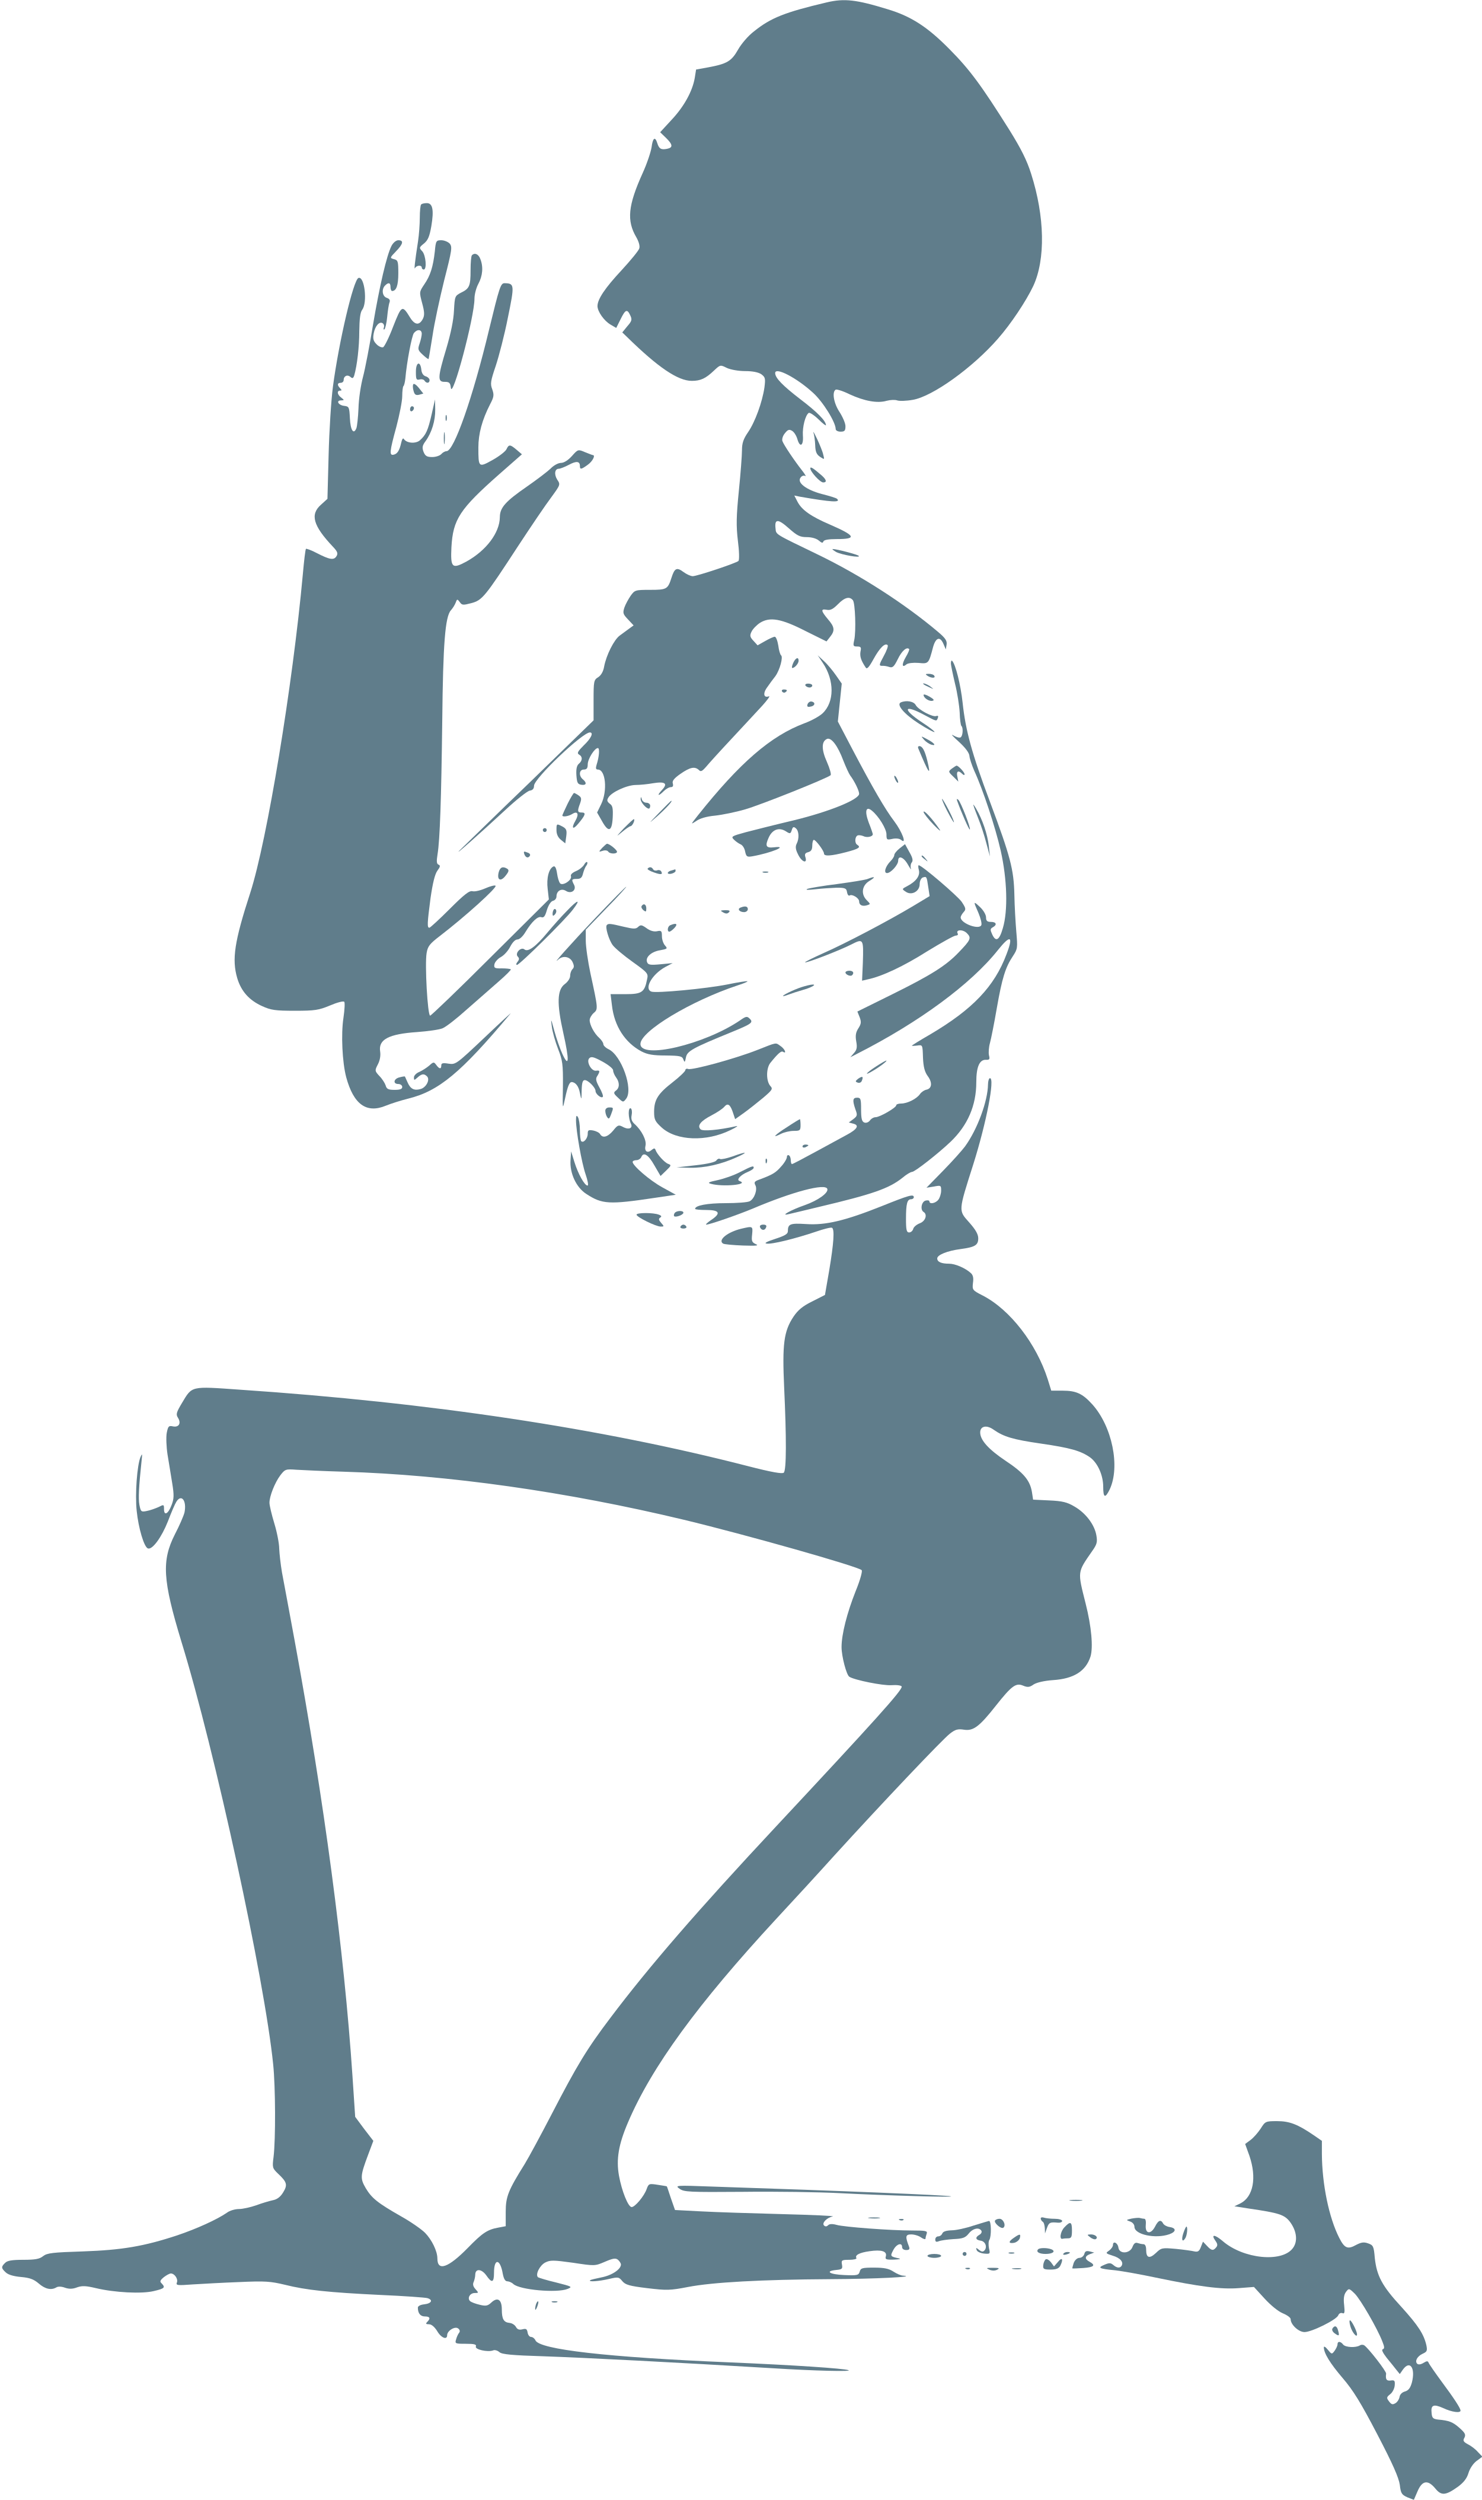 <?xml version="1.0" standalone="no"?>
<!DOCTYPE svg PUBLIC "-//W3C//DTD SVG 20010904//EN"
 "http://www.w3.org/TR/2001/REC-SVG-20010904/DTD/svg10.dtd">
<svg version="1.0" xmlns="http://www.w3.org/2000/svg"
 width="759pt" height="1280pt" viewBox="0 0 759 1280"
 preserveAspectRatio="xMidYMid meet">
<g transform="translate(0,1280) scale(0.1,-0.1)"
fill="#607d8b" stroke="none">
<path d="M4235 12788 c-216 -51 -287 -79 -374 -149 -29 -22 -64 -63 -81 -93
-34 -60 -57 -73 -154 -91 l-61 -11 -7 -44 c-12 -68 -55 -146 -119 -214 l-58
-63 29 -28 c36 -35 38 -51 6 -57 -30 -6 -41 0 -50 30 -11 35 -23 26 -29 -22
-4 -25 -24 -85 -46 -133 -75 -166 -82 -243 -32 -328 13 -23 19 -45 15 -57 -3
-11 -44 -61 -91 -112 -84 -90 -123 -148 -123 -183 0 -28 34 -76 67 -95 l29
-17 22 44 c25 51 34 55 50 20 10 -21 8 -29 -15 -55 l-26 -32 24 -23 c159 -156
261 -225 332 -225 45 0 71 12 114 53 32 30 32 30 66 13 20 -9 60 -16 94 -16
38 0 67 -6 82 -16 20 -15 22 -21 16 -68 -11 -75 -48 -177 -84 -229 -24 -35
-31 -56 -31 -93 0 -25 -7 -119 -16 -207 -13 -130 -14 -179 -5 -255 7 -53 8
-99 3 -104 -11 -11 -212 -78 -234 -78 -11 0 -32 10 -47 21 -35 26 -46 21 -62
-29 -19 -59 -24 -62 -110 -62 -75 0 -78 -1 -99 -30 -11 -16 -26 -43 -32 -60
-9 -28 -8 -34 18 -61 l29 -31 -22 -16 c-12 -9 -34 -25 -49 -36 -29 -21 -69
-100 -80 -159 -4 -24 -15 -44 -30 -54 -23 -14 -24 -21 -24 -118 l0 -103 -327
-318 c-181 -174 -341 -331 -358 -347 -41 -42 107 89 233 206 57 53 113 97 125
99 15 2 22 10 22 25 0 37 248 273 286 273 20 0 7 -30 -31 -66 -31 -31 -36 -40
-25 -47 19 -10 19 -31 0 -47 -11 -9 -15 -27 -13 -59 3 -39 6 -46 26 -49 25 -4
29 10 7 28 -22 18 -19 50 5 50 15 0 20 7 20 26 0 28 35 84 52 84 10 0 7 -44
-7 -87 -5 -17 -3 -23 7 -23 40 0 50 -109 17 -177 l-21 -43 24 -42 c34 -62 52
-57 56 16 2 47 0 61 -15 71 -14 11 -16 18 -7 32 16 27 93 63 139 64 22 0 63 4
90 9 62 10 77 -1 45 -35 -28 -30 -19 -34 10 -5 11 11 27 20 36 20 10 0 13 6
10 18 -5 13 6 27 39 50 49 34 73 39 94 20 10 -11 17 -7 38 17 14 17 73 82 132
145 59 63 129 139 156 168 26 29 41 50 33 47 -27 -10 -32 15 -9 46 11 16 30
42 42 57 23 32 41 99 29 107 -4 3 -11 25 -14 50 -4 25 -12 45 -18 45 -6 0 -28
-10 -49 -22 l-39 -22 -21 23 c-18 19 -20 27 -10 47 6 13 25 33 43 45 51 32
109 22 234 -42 l107 -53 18 23 c26 32 24 51 -11 91 -36 43 -37 54 -6 48 19 -4
33 4 57 28 35 36 60 42 77 21 12 -14 17 -158 7 -204 -7 -30 -5 -33 15 -33 19
0 22 -4 17 -26 -4 -24 2 -45 27 -82 6 -10 17 2 40 44 32 58 59 84 72 71 4 -4
-5 -29 -20 -56 -24 -44 -25 -50 -9 -50 10 1 27 -2 38 -6 17 -5 24 2 43 40 20
42 46 65 58 52 3 -2 -5 -21 -17 -41 -22 -38 -20 -58 4 -37 8 6 34 9 61 7 52
-5 52 -5 75 82 14 49 36 55 53 15 l12 -28 4 25 c3 19 -6 33 -44 65 -169 143
-400 292 -618 397 -219 106 -211 100 -214 132 -6 50 12 51 67 2 44 -39 58 -46
93 -46 25 0 49 -7 61 -17 15 -13 21 -15 24 -5 3 8 26 12 68 12 105 0 97 17
-34 74 -98 42 -145 75 -167 118 l-16 31 29 -6 c161 -28 211 -31 190 -11 -3 4
-39 15 -79 25 -81 22 -129 59 -107 85 6 8 16 11 23 7 6 -4 -1 9 -16 28 -38 48
-94 131 -101 151 -3 10 2 27 13 40 15 19 22 21 37 12 10 -6 22 -25 27 -43 13
-45 32 -33 28 19 -3 45 13 105 30 116 5 3 27 -11 49 -32 21 -21 39 -35 39 -31
0 22 -43 66 -131 133 -91 70 -129 109 -129 134 0 33 110 -24 194 -101 51 -46
116 -151 116 -186 0 -7 11 -13 25 -13 21 0 25 5 25 28 0 15 -14 47 -30 72 -30
45 -40 103 -20 115 5 3 38 -7 72 -24 74 -34 141 -47 189 -33 19 5 43 6 54 2
11 -4 47 -3 80 3 101 17 307 165 436 313 66 75 144 192 181 270 63 136 59 355
-11 574 -22 70 -52 129 -111 224 -144 229 -203 309 -305 412 -114 116 -199
171 -320 207 -159 49 -221 56 -310 35z"/>
<path d="M2157 11753 c-4 -3 -7 -34 -7 -67 0 -34 -4 -88 -9 -121 -17 -110 -21
-150 -15 -137 7 14 34 16 34 2 0 -5 5 -10 10 -10 17 0 11 72 -7 93 -17 18 -17
20 8 40 21 17 29 37 38 89 14 83 7 118 -23 118 -13 0 -26 -3 -29 -7z"/>
<path d="M2005 11541 c-25 -49 -61 -205 -95 -406 -17 -104 -40 -224 -51 -265
-11 -41 -22 -113 -23 -160 -2 -47 -7 -93 -11 -103 -14 -34 -30 -10 -33 51 -3
57 -4 61 -29 64 -30 3 -44 28 -16 28 17 1 17 1 1 14 -21 15 -24 36 -6 36 9 0
9 3 0 12 -16 16 -15 28 3 28 8 0 15 6 15 14 0 21 19 30 35 16 10 -9 14 -7 19
7 15 52 26 147 26 227 1 64 5 97 15 110 28 37 12 173 -19 163 -26 -9 -100
-325 -131 -557 -9 -69 -19 -226 -22 -350 l-6 -224 -33 -30 c-57 -50 -40 -108
60 -214 25 -26 28 -36 19 -50 -13 -21 -34 -18 -100 16 -28 15 -54 24 -56 22
-3 -3 -10 -61 -16 -130 -52 -568 -183 -1363 -269 -1630 -82 -252 -95 -342 -67
-438 20 -67 61 -113 127 -143 46 -21 68 -24 168 -24 103 0 122 3 180 27 35 15
68 24 73 19 4 -4 2 -41 -4 -82 -13 -84 -6 -228 14 -304 38 -140 104 -187 203
-146 27 11 78 27 114 36 158 39 270 132 524 435 12 13 -46 -40 -129 -119 -148
-140 -151 -142 -187 -137 -30 5 -38 3 -38 -9 0 -20 -10 -19 -26 3 -12 16 -14
16 -36 -4 -13 -11 -35 -25 -50 -32 -16 -6 -28 -19 -28 -28 0 -16 1 -16 18 -1
22 20 34 21 49 6 17 -17 -5 -58 -34 -65 -32 -9 -51 1 -65 33 -7 15 -13 29 -14
31 -1 2 -13 0 -28 -4 -30 -7 -35 -34 -6 -34 11 0 20 -7 20 -15 0 -11 -11 -15
-39 -15 -32 0 -41 4 -46 23 -4 12 -18 34 -32 48 -24 26 -24 28 -8 59 11 21 15
45 12 66 -10 62 43 90 190 100 54 4 112 12 129 19 18 7 74 51 125 97 52 46
125 109 162 142 37 32 66 61 63 63 -3 3 -24 5 -46 5 -36 -1 -41 2 -38 20 2 12
17 29 33 38 17 9 38 33 48 53 12 23 26 37 37 37 11 0 28 16 41 38 33 54 64 83
82 76 12 -4 19 5 28 37 8 25 20 44 31 47 10 2 18 12 18 22 0 29 25 43 48 29
28 -18 56 4 42 31 -14 27 -13 30 15 30 19 0 26 7 31 28 4 15 11 33 17 40 5 7
7 15 4 18 -3 3 -10 -3 -16 -14 -6 -10 -24 -25 -41 -32 -19 -8 -29 -18 -26 -26
7 -19 -41 -51 -55 -37 -6 6 -13 29 -16 51 -4 27 -10 39 -18 36 -24 -10 -37
-60 -30 -116 l6 -53 -299 -297 c-164 -164 -304 -298 -309 -298 -13 0 -28 263
-18 321 6 35 16 47 68 87 129 99 294 248 285 257 -3 4 -27 -2 -52 -13 -25 -11
-54 -18 -66 -15 -16 4 -41 -15 -117 -91 -53 -53 -100 -96 -104 -96 -12 0 -11
22 6 152 11 76 22 122 35 140 15 20 16 27 6 31 -10 4 -11 17 -5 54 12 73 19
281 24 683 4 396 15 532 44 565 10 11 21 29 25 40 7 19 8 19 21 2 11 -16 17
-16 59 -5 56 15 69 31 240 293 65 99 140 210 168 247 48 66 49 67 32 92 -17
27 -13 56 8 56 7 0 30 9 51 20 39 21 57 19 57 -6 0 -19 7 -18 41 7 24 17 40
49 25 49 -2 0 -20 7 -40 15 -35 15 -36 15 -67 -20 -20 -22 -41 -35 -56 -35
-14 0 -38 -13 -54 -30 -17 -16 -71 -57 -120 -91 -110 -76 -139 -108 -139 -157
-1 -80 -70 -171 -171 -227 -74 -40 -82 -32 -77 73 8 143 42 195 246 375 l115
101 -27 23 c-33 28 -40 29 -52 3 -5 -11 -37 -36 -71 -55 -72 -40 -73 -39 -73
64 0 70 19 141 60 221 20 38 21 48 11 77 -11 28 -8 43 18 120 16 48 45 159 62
246 35 170 34 176 -17 177 -20 0 -26 -19 -79 -237 -84 -351 -180 -623 -218
-623 -8 0 -20 -7 -27 -15 -7 -8 -28 -15 -46 -15 -28 0 -36 5 -45 27 -8 22 -6
32 11 55 31 43 50 104 49 162 l-1 51 -17 -75 c-19 -83 -29 -106 -60 -134 -21
-19 -69 -16 -83 7 -4 6 -9 -2 -13 -19 -9 -41 -20 -58 -39 -62 -23 -5 -21 15
14 143 16 61 30 131 30 156 0 25 3 49 6 52 4 3 8 21 10 39 7 82 33 220 44 233
17 21 40 19 40 -4 0 -10 -5 -32 -11 -50 -10 -29 -9 -34 16 -57 15 -14 28 -24
30 -22 1 2 10 55 20 118 9 63 37 192 60 285 40 156 42 171 28 188 -9 9 -28 17
-43 17 -26 0 -28 -3 -33 -57 -9 -80 -23 -124 -54 -169 -26 -39 -26 -39 -11
-96 12 -44 13 -62 4 -80 -18 -35 -41 -33 -65 5 -41 67 -44 65 -87 -44 -21 -56
-45 -104 -52 -107 -8 -2 -23 4 -34 16 -16 16 -19 28 -14 55 7 38 29 63 46 52
6 -4 9 -14 6 -22 -3 -8 -2 -12 3 -9 4 3 11 31 14 63 3 32 8 65 12 75 4 11 0
18 -14 23 -23 7 -28 44 -9 63 18 18 28 15 28 -8 0 -11 4 -20 8 -20 22 0 32 29
32 91 0 61 -2 67 -22 72 -22 6 -22 7 10 40 37 38 41 57 12 57 -11 0 -26 -12
-35 -29z"/>
<path d="M2417 11493 c-4 -3 -7 -38 -7 -77 0 -81 -6 -94 -50 -115 -30 -16 -31
-18 -35 -91 -2 -49 -16 -116 -39 -194 -45 -149 -46 -172 -8 -171 23 0 28 -5
31 -30 7 -65 121 361 121 456 0 22 9 56 20 76 22 41 26 87 10 127 -9 25 -29
34 -43 19z"/>
<path d="M2130 10897 c0 -39 2 -44 19 -40 10 3 22 0 25 -6 10 -15 26 -14 26 3
0 7 -9 16 -19 19 -12 3 -21 15 -23 33 -5 48 -28 41 -28 -9z"/>
<path d="M2117 10833 c-4 -5 -3 -21 1 -34 5 -20 12 -24 29 -20 l21 6 -23 29
c-12 15 -25 24 -28 19z"/>
<path d="M2100 10704 c0 -8 5 -12 10 -9 6 3 10 10 10 16 0 5 -4 9 -10 9 -5 0
-10 -7 -10 -16z"/>
<path d="M2282 10660 c0 -14 2 -19 5 -12 2 6 2 18 0 25 -3 6 -5 1 -5 -13z"/>
<path d="M2273 10555 c0 -27 2 -38 4 -22 2 15 2 37 0 50 -2 12 -4 0 -4 -28z"/>
<path d="M4166 10585 c4 -11 8 -40 9 -64 1 -34 7 -48 25 -60 23 -15 23 -15 16
12 -3 15 -18 51 -31 79 -14 29 -22 44 -19 33z"/>
<path d="M4150 10402 c0 -17 50 -72 66 -72 20 0 17 14 -8 36 -43 37 -58 47
-58 36z"/>
<path d="M4282 9974 c28 -15 128 -32 116 -20 -6 7 -113 35 -133 35 -5 0 2 -6
17 -15z"/>
<path d="M4214 9406 c60 -90 60 -200 -1 -258 -16 -15 -57 -38 -93 -51 -173
-65 -331 -202 -546 -472 -37 -47 -38 -48 -9 -29 19 14 54 24 97 28 37 4 106
18 154 32 80 23 418 158 438 175 4 4 -4 34 -19 68 -29 64 -28 106 1 118 22 8
55 -36 83 -111 13 -33 29 -68 35 -76 22 -29 46 -78 46 -94 0 -30 -154 -92
-335 -136 -93 -22 -204 -50 -246 -61 -73 -20 -76 -22 -60 -38 10 -10 25 -20
34 -24 10 -4 20 -20 23 -36 6 -27 9 -30 38 -25 95 17 188 55 111 46 -42 -5
-48 6 -28 50 19 42 54 54 89 31 20 -13 23 -12 29 7 5 17 10 19 21 9 16 -13 18
-52 4 -79 -7 -14 -6 -29 7 -54 18 -39 49 -51 38 -15 -5 15 -2 22 14 26 15 4
21 13 21 34 0 16 4 29 8 29 10 0 52 -56 52 -70 0 -15 36 -13 113 7 65 17 78
25 57 38 -14 9 -12 42 3 48 6 2 20 0 29 -4 17 -9 48 -3 48 10 0 3 -9 30 -21
60 -22 59 -14 86 17 60 35 -29 74 -93 74 -121 0 -28 2 -29 30 -23 19 4 37 2
46 -6 29 -24 4 43 -36 96 -46 60 -111 172 -213 366 l-76 145 10 97 10 97 -30
43 c-16 23 -43 56 -61 72 l-32 30 26 -39z"/>
<path d="M4062 9405 c-6 -14 -8 -25 -4 -25 12 0 32 23 32 37 0 22 -16 15 -28
-12z"/>
<path d="M4870 9404 c0 -10 10 -57 21 -104 12 -47 22 -113 24 -148 1 -34 5
-66 9 -69 10 -10 7 -51 -4 -58 -6 -4 -23 1 -38 10 -15 9 -2 -5 28 -32 35 -32
54 -58 55 -74 1 -13 12 -46 24 -74 45 -97 109 -291 136 -410 33 -147 38 -307
11 -397 -18 -63 -36 -73 -55 -31 -10 22 -10 28 3 35 24 13 19 28 -9 28 -19 0
-25 5 -25 23 0 13 -13 36 -30 52 -36 34 -36 32 -9 -29 11 -26 18 -54 15 -62
-10 -27 -106 8 -106 39 0 6 7 18 15 27 13 14 12 20 -10 53 -22 31 -204 187
-220 187 -3 0 -3 -11 1 -25 7 -29 -14 -58 -60 -82 -27 -14 -28 -15 -8 -28 30
-22 72 1 72 38 0 16 7 30 15 34 21 7 21 6 29 -49 l7 -46 -83 -50 c-125 -75
-351 -194 -461 -242 -53 -24 -96 -45 -94 -47 6 -5 175 60 236 91 63 32 64 31
60 -94 l-4 -91 30 7 c72 15 183 67 303 143 72 44 138 81 147 81 9 0 13 5 10
10 -13 21 27 23 47 2 24 -24 20 -34 -43 -99 -65 -68 -142 -116 -340 -214
l-178 -88 12 -30 c9 -24 7 -34 -7 -56 -13 -20 -16 -37 -11 -66 6 -32 3 -45
-12 -61 l-18 -21 35 18 c317 161 583 357 721 531 64 80 80 73 44 -21 -62 -166
-174 -283 -391 -411 -52 -30 -94 -56 -94 -58 0 -1 12 -1 28 1 27 4 27 4 29
-62 2 -48 9 -73 24 -94 25 -33 22 -64 -6 -70 -11 -2 -26 -12 -33 -22 -17 -25
-65 -49 -97 -49 -14 0 -25 -4 -25 -9 0 -12 -84 -61 -106 -61 -9 0 -22 -7 -29
-17 -7 -9 -19 -14 -29 -10 -12 5 -16 20 -16 67 0 53 -2 60 -20 60 -23 0 -25
-13 -9 -60 11 -29 10 -34 -11 -50 l-23 -17 23 -6 c32 -8 21 -28 -31 -56 -24
-13 -96 -52 -160 -87 -64 -35 -119 -64 -123 -64 -3 0 -6 9 -6 19 0 11 -4 23
-10 26 -5 3 -10 -1 -10 -9 0 -8 -13 -31 -30 -49 -28 -32 -43 -41 -113 -67 -22
-8 -26 -13 -19 -27 13 -22 -4 -70 -28 -83 -10 -6 -66 -10 -124 -10 -94 0 -156
-12 -156 -29 0 -4 26 -6 58 -6 68 0 76 -17 23 -52 -19 -13 -29 -23 -24 -23 17
0 161 50 238 82 205 87 372 131 382 101 7 -20 -47 -59 -115 -83 -72 -25 -131
-58 -82 -46 14 3 84 20 155 37 275 65 358 94 427 149 20 17 42 30 49 30 14 0
134 94 197 154 88 84 132 186 132 305 0 78 16 116 49 115 19 -1 21 3 16 23 -3
13 -1 42 5 63 6 22 22 102 35 178 27 154 44 209 82 266 25 38 25 43 18 125 -4
47 -9 133 -10 191 -3 129 -20 194 -125 475 -93 247 -125 366 -140 507 -10 92
-36 197 -54 215 -3 3 -6 -2 -6 -13z"/>
<path d="M4750 9340 c20 -13 43 -13 35 0 -3 6 -16 10 -28 10 -18 0 -19 -2 -7
-10z"/>
<path d="M4125 9290 c3 -5 13 -10 21 -10 8 0 14 5 14 10 0 6 -9 10 -21 10 -11
0 -17 -4 -14 -10z"/>
<path d="M4731 9296 c2 -2 15 -9 29 -15 24 -11 24 -11 6 3 -16 13 -49 24 -35
12z"/>
<path d="M4005 9260 c4 -6 11 -8 16 -5 14 9 11 15 -7 15 -8 0 -12 -5 -9 -10z"/>
<path d="M4730 9242 c0 -15 28 -34 45 -30 12 2 8 8 -14 21 -17 10 -31 14 -31
9z"/>
<path d="M4136 9195 c-4 -12 -1 -16 14 -13 24 3 28 22 7 26 -8 2 -17 -4 -21
-13z"/>
<path d="M4614 9204 c-26 -11 18 -61 91 -108 42 -27 78 -46 81 -44 2 3 -26 25
-63 49 -103 68 -96 96 10 39 66 -35 63 -34 70 -16 4 10 1 13 -8 10 -18 -7 -92
32 -105 56 -10 19 -47 26 -76 14z"/>
<path d="M4733 9012 c10 -11 27 -22 38 -25 27 -7 13 10 -24 29 -32 17 -32 17
-14 -4z"/>
<path d="M4703 8968 c54 -130 67 -148 46 -62 -13 52 -25 74 -41 74 -6 0 -8 -6
-5 -12z"/>
<path d="M4875 8865 c-19 -15 -19 -16 7 -41 l26 -26 -5 26 c-6 28 5 34 25 14
7 -7 12 -8 12 -2 0 10 -32 44 -41 44 -2 0 -13 -7 -24 -15z"/>
<path d="M4580 8825 c0 -5 5 -17 10 -25 5 -8 10 -10 10 -5 0 6 -5 17 -10 25
-5 8 -10 11 -10 5z"/>
<path d="M2907 8685 c-15 -31 -27 -58 -27 -60 0 -9 30 -5 50 7 28 18 37 1 17
-34 -22 -38 -14 -49 13 -17 38 45 43 59 20 59 -23 0 -24 7 -9 47 8 23 7 30 -7
40 -10 7 -21 13 -24 13 -3 0 -18 -25 -33 -55z"/>
<path d="M3281 8709 c-1 -15 28 -49 42 -49 4 0 7 7 7 15 0 8 -9 15 -19 15 -11
0 -22 8 -24 18 -4 14 -5 14 -6 1z"/>
<path d="M4850 8650 c17 -33 33 -60 35 -60 3 0 -8 27 -25 60 -17 33 -33 60
-35 60 -3 0 8 -27 25 -60z"/>
<path d="M4902 8700 c22 -61 61 -150 65 -147 6 6 -46 140 -59 152 -8 7 -9 5
-6 -5z"/>
<path d="M3375 8638 c-56 -58 -57 -59 -10 -18 45 40 82 80 73 80 -2 0 -30 -28
-63 -62z"/>
<path d="M4986 8675 c3 -11 15 -42 26 -70 11 -27 29 -81 39 -120 l19 -70 -6
55 c-7 59 -32 134 -65 190 -11 19 -17 26 -13 15z"/>
<path d="M4730 8643 c0 -6 23 -36 51 -65 28 -29 41 -39 30 -23 -35 51 -80 101
-81 88z"/>
<path d="M3194 8558 c-38 -41 -41 -45 -11 -20 21 18 42 32 46 32 9 0 24 30 18
36 -2 2 -25 -20 -53 -48z"/>
<path d="M2850 8549 c0 -20 8 -37 23 -49 l22 -18 5 36 c4 31 1 39 -19 50 -31
16 -31 16 -31 -19z"/>
<path d="M2780 8550 c0 -5 5 -10 10 -10 6 0 10 5 10 10 0 6 -4 10 -10 10 -5 0
-10 -4 -10 -10z"/>
<path d="M3084 8459 c-19 -21 -19 -22 3 -15 12 4 24 2 28 -4 8 -13 45 -13 45
-1 0 10 -39 41 -51 41 -3 0 -14 -10 -25 -21z"/>
<path d="M4607 8456 c-15 -12 -27 -27 -27 -34 0 -7 -9 -21 -19 -31 -26 -26
-37 -61 -18 -61 19 0 57 42 57 63 0 30 29 18 50 -20 12 -21 19 -30 15 -19 -3
10 -1 24 5 31 7 9 4 24 -13 53 l-22 40 -28 -22z"/>
<path d="M2686 8425 c7 -17 20 -20 28 -6 3 5 -1 12 -10 15 -22 9 -24 8 -18 -9z"/>
<path d="M4720 8416 c0 -2 8 -10 18 -17 15 -13 16 -12 3 4 -13 16 -21 21 -21
13z"/>
<path d="M2554 8334 c-10 -40 10 -50 35 -18 17 21 19 29 9 36 -23 14 -37 8
-44 -18z"/>
<path d="M3317 8353 c-4 -3 10 -12 30 -19 39 -14 49 -12 39 5 -4 6 -13 8 -20
5 -8 -3 -17 -1 -21 5 -7 13 -19 14 -28 4z"/>
<path d="M3438 8343 c-10 -2 -18 -8 -18 -13 0 -4 9 -6 20 -3 11 3 20 9 20 14
0 5 -1 8 -2 8 -2 -1 -11 -3 -20 -6z"/>
<path d="M3908 8333 c6 -2 18 -2 25 0 6 3 1 5 -13 5 -14 0 -19 -2 -12 -5z"/>
<path d="M4444 8300 c-12 -5 -82 -16 -155 -26 -74 -9 -143 -21 -154 -25 -12
-6 3 -6 40 -2 33 4 83 7 110 8 44 0 50 -3 53 -23 2 -12 8 -20 13 -17 13 9 49
-13 49 -30 0 -19 16 -27 40 -20 19 6 19 6 -1 26 -31 31 -25 76 14 99 33 20 29
25 -9 10z"/>
<path d="M3052 8103 c-131 -138 -233 -253 -192 -215 24 21 59 14 72 -13 9 -19
9 -28 0 -37 -7 -7 -12 -22 -12 -34 0 -13 -12 -31 -27 -42 -40 -29 -42 -100 -8
-251 31 -138 30 -181 -4 -109 -12 26 -31 80 -42 120 -17 64 -19 67 -13 23 3
-27 18 -79 32 -115 23 -59 26 -77 25 -190 -2 -125 -2 -125 11 -64 13 62 22 84
34 84 20 -1 36 -22 42 -56 8 -39 8 -38 9 14 1 38 5 52 16 52 17 0 55 -38 55
-56 0 -15 29 -39 37 -30 4 3 -4 25 -17 48 -18 33 -21 45 -11 59 15 25 14 30
-6 27 -24 -4 -52 47 -35 64 10 10 23 7 67 -17 31 -17 55 -36 55 -45 0 -9 7
-25 15 -36 19 -25 19 -54 -1 -68 -13 -10 -12 -15 11 -36 26 -25 27 -25 42 -5
37 49 -24 221 -90 253 -15 7 -27 19 -27 26 0 7 -9 21 -21 32 -26 23 -49 67
-49 91 0 10 9 26 20 36 24 20 23 23 -16 203 -13 61 -24 137 -24 168 l0 56 106
110 c59 60 104 110 101 110 -3 0 -73 -71 -155 -157z"/>
<path d="M2904 8137 c-28 -28 -72 -78 -99 -110 -61 -74 -101 -103 -119 -88
-18 15 -51 -20 -34 -37 8 -8 8 -15 -2 -27 -7 -9 -8 -15 -2 -15 13 0 248 232
286 283 43 56 26 53 -30 -6z"/>
<path d="M3286 8161 c-3 -5 1 -14 9 -21 13 -10 15 -9 15 9 0 21 -14 28 -24 12z"/>
<path d="M3792 8153 c-17 -7 -5 -23 19 -23 10 0 19 7 19 15 0 15 -14 18 -38 8z"/>
<path d="M2837 8144 c-4 -4 -7 -14 -7 -23 0 -11 3 -12 11 -4 6 6 10 16 7 23
-2 6 -7 8 -11 4z"/>
<path d="M3703 8129 c14 -8 22 -8 30 0 8 8 3 11 -18 11 -26 -1 -28 -2 -12 -11z"/>
<path d="M3108 8064 c-10 -9 10 -76 30 -103 10 -14 56 -53 101 -85 78 -56 82
-60 75 -90 -13 -67 -27 -76 -111 -76 l-76 0 7 -57 c12 -107 67 -191 151 -236
31 -16 59 -21 124 -21 74 -1 85 -3 91 -21 6 -16 8 -15 13 11 6 33 34 48 232
129 105 43 115 50 94 70 -13 13 -19 12 -50 -10 -182 -123 -509 -200 -509 -120
0 65 259 221 498 300 29 9 52 19 50 21 -2 2 -48 -5 -101 -16 -110 -22 -366
-46 -391 -37 -39 15 4 90 73 127 l36 19 -62 -6 c-53 -5 -64 -3 -69 11 -10 25
22 54 68 61 36 7 38 8 24 24 -9 10 -16 31 -16 48 0 27 -3 30 -26 25 -16 -3
-36 3 -53 16 -24 17 -30 18 -42 7 -12 -12 -23 -12 -74 0 -67 16 -79 18 -87 9z"/>
<path d="M3433 8063 c-14 -5 -18 -33 -5 -33 5 0 17 9 27 20 18 20 8 26 -22 13z"/>
<path d="M4330 7821 c0 -11 26 -22 34 -14 12 12 5 23 -14 23 -11 0 -20 -4 -20
-9z"/>
<path d="M4105 7746 c-40 -13 -106 -45 -93 -46 4 0 17 4 30 9 13 5 43 15 68
22 47 13 75 30 50 28 -8 0 -33 -6 -55 -13z"/>
<path d="M3878 7424 c-109 -43 -334 -105 -354 -97 -7 3 -14 0 -14 -6 0 -6 -29
-34 -65 -62 -76 -59 -95 -90 -95 -152 0 -39 5 -49 39 -80 75 -68 228 -74 352
-13 30 14 43 24 29 20 -90 -20 -171 -27 -182 -16 -19 19 1 43 57 72 27 14 56
33 65 44 18 21 31 11 46 -37 l9 -27 45 32 c25 18 69 53 98 77 47 40 51 46 38
60 -23 25 -23 92 0 120 38 47 55 62 64 56 21 -13 9 15 -12 29 -27 19 -16 21
-120 -20z"/>
<path d="M4487 7340 c-50 -32 -66 -52 -19 -24 35 20 79 53 71 54 -3 0 -26 -13
-52 -30z"/>
<path d="M4395 7277 c-15 -12 -16 -15 -2 -20 9 -3 18 1 21 10 9 22 3 25 -19
10z"/>
<path d="M5060 7248 c-1 -85 -54 -230 -118 -318 -14 -19 -64 -75 -111 -123
l-86 -88 38 6 c36 7 37 6 37 -21 0 -16 -7 -37 -14 -46 -14 -19 -46 -25 -46 -9
0 5 -9 7 -20 4 -21 -6 -28 -47 -10 -58 21 -13 10 -47 -19 -58 -16 -6 -32 -19
-34 -29 -3 -10 -12 -18 -21 -18 -13 0 -16 13 -16 69 0 78 6 101 26 101 8 0 14
5 14 10 0 18 -24 11 -166 -46 -186 -74 -286 -98 -386 -91 -81 5 -93 1 -93 -37
0 -14 -16 -23 -65 -39 -43 -14 -58 -22 -44 -24 25 -5 146 25 253 61 40 14 77
23 82 20 14 -8 9 -79 -14 -217 l-22 -127 -65 -33 c-49 -24 -73 -44 -96 -78
-50 -75 -58 -141 -48 -362 12 -259 12 -424 -2 -437 -7 -7 -61 2 -185 34 -754
194 -1623 325 -2601 391 -254 18 -243 20 -296 -68 -28 -47 -32 -58 -21 -75 18
-28 6 -51 -25 -45 -22 5 -25 1 -32 -33 -4 -22 -2 -72 4 -111 7 -40 17 -106 24
-147 10 -61 9 -80 -3 -111 -17 -46 -39 -58 -39 -22 0 25 -1 25 -28 11 -16 -7
-43 -17 -60 -20 -29 -6 -31 -4 -38 31 -6 33 -3 92 11 225 4 37 4 41 -5 21 -18
-41 -29 -192 -20 -276 9 -89 38 -187 58 -193 23 -7 70 58 102 139 17 45 36 89
43 100 26 42 54 6 42 -54 -4 -17 -26 -68 -49 -112 -69 -136 -63 -234 33 -550
172 -558 426 -1730 470 -2164 12 -115 13 -385 2 -474 -7 -54 -6 -58 22 -85 47
-44 51 -58 27 -97 -14 -23 -31 -36 -53 -40 -18 -4 -56 -15 -85 -26 -29 -10
-69 -19 -88 -19 -20 0 -48 -8 -62 -19 -51 -35 -154 -82 -255 -116 -170 -56
-282 -75 -482 -82 -155 -5 -183 -8 -204 -24 -18 -15 -41 -19 -102 -19 -57 0
-82 -4 -93 -16 -21 -20 -20 -27 4 -49 13 -12 42 -20 78 -23 44 -4 64 -11 90
-33 33 -29 65 -36 91 -20 8 5 26 5 44 -2 21 -7 39 -7 62 2 26 9 45 8 96 -4 96
-23 236 -30 297 -15 55 13 60 18 40 39 -11 10 -8 16 11 32 13 10 29 19 36 19
19 0 38 -28 31 -46 -6 -15 2 -16 81 -10 49 3 156 9 238 12 132 6 160 4 235
-14 108 -27 221 -39 490 -52 118 -5 225 -13 238 -16 32 -9 22 -28 -16 -32 -19
-2 -32 -9 -32 -17 0 -29 13 -45 36 -45 26 0 30 -10 12 -28 -9 -9 -7 -12 9 -12
13 0 28 -13 42 -35 20 -35 51 -47 51 -21 0 23 41 48 57 34 8 -6 10 -15 4 -22
-5 -6 -12 -21 -15 -33 -7 -22 -5 -23 49 -23 45 0 56 -3 52 -14 -6 -15 60 -30
88 -20 8 4 23 0 33 -9 13 -11 62 -16 227 -21 205 -7 691 -32 1170 -61 222 -14
414 -18 390 -10 -25 9 -281 26 -610 40 -626 26 -974 66 -993 113 -4 9 -14 17
-22 17 -8 0 -16 10 -18 23 -3 18 -8 21 -27 16 -17 -4 -26 0 -33 13 -6 10 -20
19 -33 20 -29 3 -39 19 -39 69 0 51 -22 65 -54 35 -18 -17 -28 -19 -60 -11
-21 5 -43 13 -49 19 -15 15 0 41 24 41 21 0 21 1 4 20 -12 13 -15 25 -9 37 4
10 8 27 8 38 1 31 32 29 56 -4 29 -42 40 -39 40 13 0 76 32 72 45 -6 5 -25 12
-38 23 -38 8 0 23 -6 31 -14 33 -30 223 -47 278 -25 26 11 23 12 -59 33 -47
11 -89 24 -93 27 -14 14 9 60 37 75 26 13 41 13 142 -1 112 -17 113 -17 164 5
42 18 55 20 67 10 8 -7 15 -18 15 -24 0 -25 -47 -56 -100 -66 -29 -6 -56 -12
-58 -15 -9 -9 46 -5 97 7 47 11 51 10 68 -11 16 -19 36 -25 127 -36 100 -12
117 -12 210 6 124 24 375 38 731 40 223 1 447 12 370 18 -11 0 -33 10 -50 21
-23 15 -47 20 -98 20 -61 0 -69 -2 -74 -20 -5 -19 -12 -21 -79 -18 -75 3 -102
20 -41 26 30 3 33 6 29 28 -4 22 -1 24 37 24 23 0 40 4 37 9 -9 15 16 28 67
35 61 9 90 0 84 -25 -5 -17 0 -19 41 -18 26 1 38 3 27 6 -46 10 -47 11 -30 43
16 31 45 41 45 15 0 -9 9 -15 21 -15 15 0 19 4 15 16 -21 54 -19 64 11 64 16
0 39 -7 51 -16 12 -8 22 -11 22 -5 0 5 3 16 6 25 5 14 -5 16 -72 16 -113 0
-353 18 -390 29 -22 6 -36 5 -43 -2 -7 -7 -14 -8 -21 -1 -12 12 14 40 45 46
11 3 -106 8 -260 12 -154 4 -340 10 -414 14 l-134 7 -21 60 c-11 33 -20 61
-21 61 0 1 -21 4 -46 8 -45 7 -47 6 -57 -21 -12 -36 -60 -93 -77 -93 -18 0
-51 83 -65 161 -15 84 -2 160 46 272 121 284 357 607 759 1042 82 88 216 234
298 325 243 267 555 596 592 624 28 22 41 25 73 20 47 -7 78 16 163 124 80
101 102 117 138 102 24 -10 34 -9 55 6 16 10 55 19 99 22 107 7 168 46 192
121 14 47 5 153 -25 271 -42 167 -43 158 33 268 25 35 28 47 22 81 -9 54 -54
114 -111 147 -38 23 -63 29 -130 32 l-83 4 -6 39 c-10 60 -43 99 -135 160 -88
59 -130 106 -130 145 0 33 33 40 69 14 52 -36 97 -50 242 -71 152 -22 203 -37
251 -70 39 -28 68 -91 68 -151 0 -57 10 -61 33 -14 55 116 13 323 -89 436 -50
55 -82 70 -152 70 l-58 0 -18 58 c-58 182 -193 357 -333 429 -53 27 -54 29
-50 65 4 26 0 41 -12 51 -28 25 -79 47 -110 47 -40 0 -61 9 -61 27 0 18 51 39
120 48 74 10 90 20 90 55 0 21 -14 45 -46 81 -56 63 -57 54 21 299 67 213 111
440 85 440 -5 0 -10 -15 -10 -32z m-3300 -1983 c534 -16 1141 -102 1742 -246
320 -77 892 -239 911 -258 5 -5 -8 -52 -31 -108 -44 -111 -72 -220 -72 -286 0
-47 25 -143 40 -152 27 -17 172 -46 215 -43 28 2 51 -1 53 -7 4 -18 -137 -174
-645 -718 -399 -427 -650 -717 -846 -977 -122 -161 -172 -244 -302 -495 -54
-104 -116 -219 -138 -255 -85 -136 -97 -167 -97 -245 l0 -73 -37 -7 c-57 -10
-83 -28 -157 -104 -100 -102 -156 -122 -156 -54 0 37 -28 95 -63 131 -18 18
-72 56 -122 84 -121 69 -151 93 -182 145 -29 50 -28 63 12 170 l27 72 -47 61
-46 62 -14 211 c-43 640 -144 1399 -296 2227 -28 151 -57 309 -65 350 -7 41
-13 96 -14 121 0 25 -11 83 -25 129 -14 46 -25 93 -25 106 0 34 28 104 56 141
24 31 27 32 82 28 31 -2 140 -7 242 -10z"/>
<path d="M3100 7113 c0 -10 4 -25 10 -33 7 -11 11 -9 19 13 14 37 14 37 -9 37
-12 0 -20 -7 -20 -17z"/>
<path d="M3220 7100 c0 -17 5 -40 10 -51 14 -25 -9 -36 -41 -18 -21 11 -26 9
-49 -20 -28 -33 -54 -40 -67 -17 -4 7 -20 15 -35 18 -24 4 -28 2 -28 -17 0
-24 -22 -49 -33 -38 -4 3 -7 29 -7 57 0 28 -5 58 -10 66 -7 12 -10 8 -10 -15
0 -55 29 -219 49 -277 11 -32 16 -58 10 -58 -15 0 -48 59 -67 120 l-17 55 -3
-44 c-5 -67 29 -141 81 -174 81 -53 116 -55 350 -20 l108 16 -69 38 c-64 35
-152 111 -152 130 0 5 9 9 19 9 10 0 21 7 25 15 11 29 36 14 67 -41 l32 -55
29 28 c26 25 27 28 10 34 -19 7 -57 49 -65 72 -3 9 -8 9 -20 -1 -22 -19 -38
-6 -31 23 6 26 -19 77 -56 110 -15 14 -19 26 -15 46 3 15 1 30 -4 34 -7 4 -11
-6 -11 -25z"/>
<path d="M4032 7030 c-65 -41 -83 -61 -32 -35 16 8 45 15 65 15 32 0 35 2 35
30 0 17 -2 30 -3 30 -2 0 -32 -18 -65 -40z"/>
<path d="M4110 6930 c0 -5 7 -7 15 -4 8 4 15 8 15 10 0 2 -7 4 -15 4 -8 0 -15
-4 -15 -10z"/>
<path d="M3751 6879 c-29 -10 -58 -16 -63 -13 -6 4 -14 0 -19 -7 -5 -9 -44
-18 -106 -25 l-98 -11 69 -2 c76 -1 160 18 239 54 63 28 52 31 -22 4z"/>
<path d="M3921 6854 c0 -11 3 -14 6 -6 3 7 2 16 -1 19 -3 4 -6 -2 -5 -13z"/>
<path d="M3790 6799 c-30 -16 -82 -34 -114 -41 -48 -10 -54 -14 -35 -19 60
-17 199 -4 147 14 -19 6 5 32 42 47 17 7 30 16 30 21 0 12 -7 10 -70 -22z"/>
<path d="M3455 6589 c-4 -6 -5 -13 -2 -16 8 -7 47 7 47 18 0 13 -37 11 -45 -2z"/>
<path d="M3260 6581 c0 -12 99 -61 124 -61 18 0 18 1 2 19 -13 15 -14 21 -5
27 9 5 7 10 -7 15 -27 11 -114 11 -114 0z"/>
<path d="M3485 6520 c-3 -5 3 -10 15 -10 12 0 18 5 15 10 -3 6 -10 10 -15 10
-5 0 -12 -4 -15 -10z"/>
<path d="M3892 6518 c6 -18 25 -20 31 -3 5 10 0 15 -14 15 -12 0 -19 -5 -17
-12z"/>
<path d="M3796 6509 c-70 -17 -121 -58 -93 -76 6 -4 52 -8 102 -10 67 -2 84
-1 66 7 -20 9 -23 16 -19 50 4 43 4 43 -56 29z"/>
<path d="M6456 1901 c-14 -21 -37 -47 -52 -58 l-27 -20 22 -61 c38 -112 20
-209 -46 -243 l-31 -15 77 -12 c151 -22 179 -31 207 -67 36 -48 42 -102 14
-137 -57 -73 -252 -53 -357 37 -42 36 -63 37 -38 2 11 -15 12 -24 3 -34 -15
-18 -24 -16 -47 9 l-20 21 -11 -28 c-8 -21 -15 -26 -33 -22 -12 3 -55 9 -95
13 -70 6 -74 6 -102 -21 -33 -31 -50 -26 -50 16 0 18 -5 29 -14 29 -8 0 -21 3
-30 6 -11 4 -19 -2 -26 -20 -13 -35 -67 -38 -72 -4 -3 25 -28 37 -28 14 0 -8
-9 -21 -20 -29 -19 -13 -18 -14 19 -26 38 -11 57 -33 45 -52 -8 -13 -25 -11
-43 5 -13 11 -21 11 -46 0 -36 -15 -26 -20 59 -28 33 -4 125 -20 205 -37 225
-47 336 -61 425 -54 l78 6 54 -59 c32 -35 70 -66 94 -76 22 -9 40 -22 40 -30
0 -28 41 -66 71 -66 37 0 164 63 173 86 3 9 13 14 21 11 11 -5 13 3 9 41 -4
33 -1 53 9 67 15 20 16 20 45 -8 28 -27 116 -178 142 -246 11 -27 11 -36 2
-39 -8 -2 0 -18 20 -44 18 -22 41 -50 50 -62 l17 -21 16 23 c36 50 65 8 46
-66 -8 -29 -18 -41 -35 -46 -15 -4 -26 -15 -28 -27 -2 -12 -11 -27 -21 -33
-15 -9 -21 -7 -33 9 -14 18 -13 22 6 37 12 9 22 30 23 45 2 24 -1 28 -20 25
-22 -3 -28 6 -24 35 2 12 -91 131 -112 145 -6 4 -16 4 -22 0 -20 -13 -74 -11
-86 4 -14 18 -29 18 -29 1 0 -7 -7 -22 -15 -33 -14 -19 -15 -18 -35 6 -11 14
-20 19 -20 12 0 -30 32 -82 96 -157 54 -63 92 -124 178 -289 79 -151 110 -222
115 -258 5 -44 10 -51 39 -64 l33 -13 19 44 c24 56 53 60 91 14 31 -38 53 -36
117 10 28 21 45 42 53 70 7 23 24 48 41 61 l30 22 -24 25 c-12 14 -35 31 -51
39 -22 12 -26 18 -17 33 8 16 3 25 -25 50 -35 31 -54 38 -110 43 -25 3 -31 8
-33 32 -5 43 9 49 59 27 44 -21 89 -27 89 -13 0 12 -34 64 -98 150 -33 45 -62
87 -65 94 -4 11 -9 11 -27 0 -13 -8 -26 -10 -32 -4 -13 13 0 38 28 51 22 10
25 15 19 44 -13 56 -41 100 -128 196 -99 107 -126 159 -136 250 -5 60 -8 66
-34 75 -22 8 -35 6 -62 -8 -43 -24 -59 -17 -86 36 -53 104 -88 275 -89 430 l0
67 -42 29 c-82 56 -124 72 -187 72 -60 0 -61 -1 -85 -39z"/>
<path d="M3480 1594 c23 -17 48 -18 325 -16 165 2 390 -1 500 -7 233 -12 587
-22 565 -16 -25 6 -551 28 -1225 50 -185 7 -189 6 -165 -11z"/>
<path d="M5483 1533 c15 -2 39 -2 55 0 15 2 2 4 -28 4 -30 0 -43 -2 -27 -4z"/>
<path d="M4453 1443 c15 -2 37 -2 50 0 12 2 0 4 -28 4 -27 0 -38 -2 -22 -4z"/>
<path d="M5330 1442 c0 -6 5 -14 10 -17 6 -3 10 -18 11 -33 l1 -27 10 28 c10
28 16 31 56 27 12 -1 22 3 22 9 0 6 -18 11 -39 11 -22 0 -46 3 -55 6 -9 3 -16
1 -16 -4z"/>
<path d="M5795 1441 c-29 -7 -29 -7 -7 -15 13 -4 22 -16 22 -27 0 -40 108 -63
179 -38 36 13 36 32 0 37 -13 2 -28 10 -32 18 -12 22 -25 17 -42 -17 -22 -41
-51 -36 -47 9 2 18 -1 32 -7 32 -5 0 -15 2 -23 4 -7 2 -26 0 -43 -3z"/>
<path d="M4608 1433 c7 -3 16 -2 19 1 4 3 -2 6 -13 5 -11 0 -14 -3 -6 -6z"/>
<path d="M5096 1431 c-7 -11 30 -44 42 -37 16 10 1 46 -19 46 -10 0 -20 -4
-23 -9z"/>
<path d="M4985 1405 c-38 -13 -89 -24 -111 -24 -28 -1 -44 -6 -48 -16 -3 -8
-12 -15 -21 -15 -8 0 -15 -7 -15 -16 0 -12 5 -14 18 -9 9 4 43 9 75 11 48 2
61 7 78 28 21 27 53 34 65 15 4 -7 -1 -16 -10 -21 -23 -13 -20 -26 6 -30 25
-3 36 -34 19 -51 -7 -7 -15 -6 -27 4 -15 12 -17 12 -12 -1 2 -8 19 -16 37 -18
32 -3 33 -2 26 27 -3 17 -3 36 2 43 11 18 10 98 -2 97 -5 -1 -41 -12 -80 -24z"/>
<path d="M5451 1396 c-21 -22 -27 -65 -8 -58 4 1 16 2 27 2 17 0 20 7 20 40 0
46 -8 49 -39 16z"/>
<path d="M6061 1368 c-12 -34 -6 -52 9 -28 10 15 14 60 6 60 -2 0 -9 -14 -15
-32z"/>
<path d="M5193 1343 c-30 -20 -29 -31 1 -26 13 3 26 14 29 24 6 23 0 23 -30 2z"/>
<path d="M5584 1345 c10 -8 23 -12 28 -9 14 9 -2 24 -25 24 -21 -1 -21 -1 -3
-15z"/>
<path d="M5317 1284 c-13 -13 5 -24 38 -24 37 0 54 14 29 24 -21 8 -59 8 -67
0z"/>
<path d="M5553 1259 c-3 -10 -14 -19 -24 -19 -12 0 -24 -11 -30 -26 -5 -15 -8
-28 -7 -28 2 -1 27 0 56 2 55 4 65 14 32 32 -26 14 -25 29 2 39 l22 8 -23 6
c-18 4 -24 1 -28 -14z"/>
<path d="M4930 1260 c0 -5 5 -10 10 -10 6 0 10 5 10 10 0 6 -4 10 -10 10 -5 0
-10 -4 -10 -10z"/>
<path d="M5168 1263 c6 -2 18 -2 25 0 6 3 1 5 -13 5 -14 0 -19 -2 -12 -5z"/>
<path d="M5446 1261 c-4 -5 3 -7 14 -4 23 6 26 13 6 13 -8 0 -17 -4 -20 -9z"/>
<path d="M4750 1250 c0 -5 16 -10 35 -10 19 0 35 5 35 10 0 6 -16 10 -35 10
-19 0 -35 -4 -35 -10z"/>
<path d="M5355 1232 c-5 -4 -11 -17 -12 -29 -2 -20 2 -23 37 -23 29 0 42 5 50
19 17 34 10 47 -11 21 l-21 -24 -16 22 c-10 12 -21 18 -27 14z"/>
<path d="M4948 1183 c7 -3 16 -2 19 1 4 3 -2 6 -13 5 -11 0 -14 -3 -6 -6z"/>
<path d="M5068 1179 c15 -6 30 -5 40 1 13 7 8 9 -23 9 -35 0 -37 -1 -17 -10z"/>
<path d="M5188 1183 c12 -2 30 -2 40 0 9 3 -1 5 -23 4 -22 0 -30 -2 -17 -4z"/>
<path d="M2746 1005 c-3 -9 -6 -22 -5 -28 0 -7 5 -1 10 12 5 13 8 26 5 28 -2
2 -6 -3 -10 -12z"/>
<path d="M2828 1013 c6 -2 18 -2 25 0 6 3 1 5 -13 5 -14 0 -19 -2 -12 -5z"/>
<path d="M6915 893 c7 -31 35 -66 35 -45 0 16 -28 72 -36 72 -4 0 -3 -12 1
-27z"/>
<path d="M6824 878 c-4 -6 1 -17 11 -24 23 -17 26 -14 18 14 -6 24 -18 28 -29
10z"/>
</g>
</svg>
